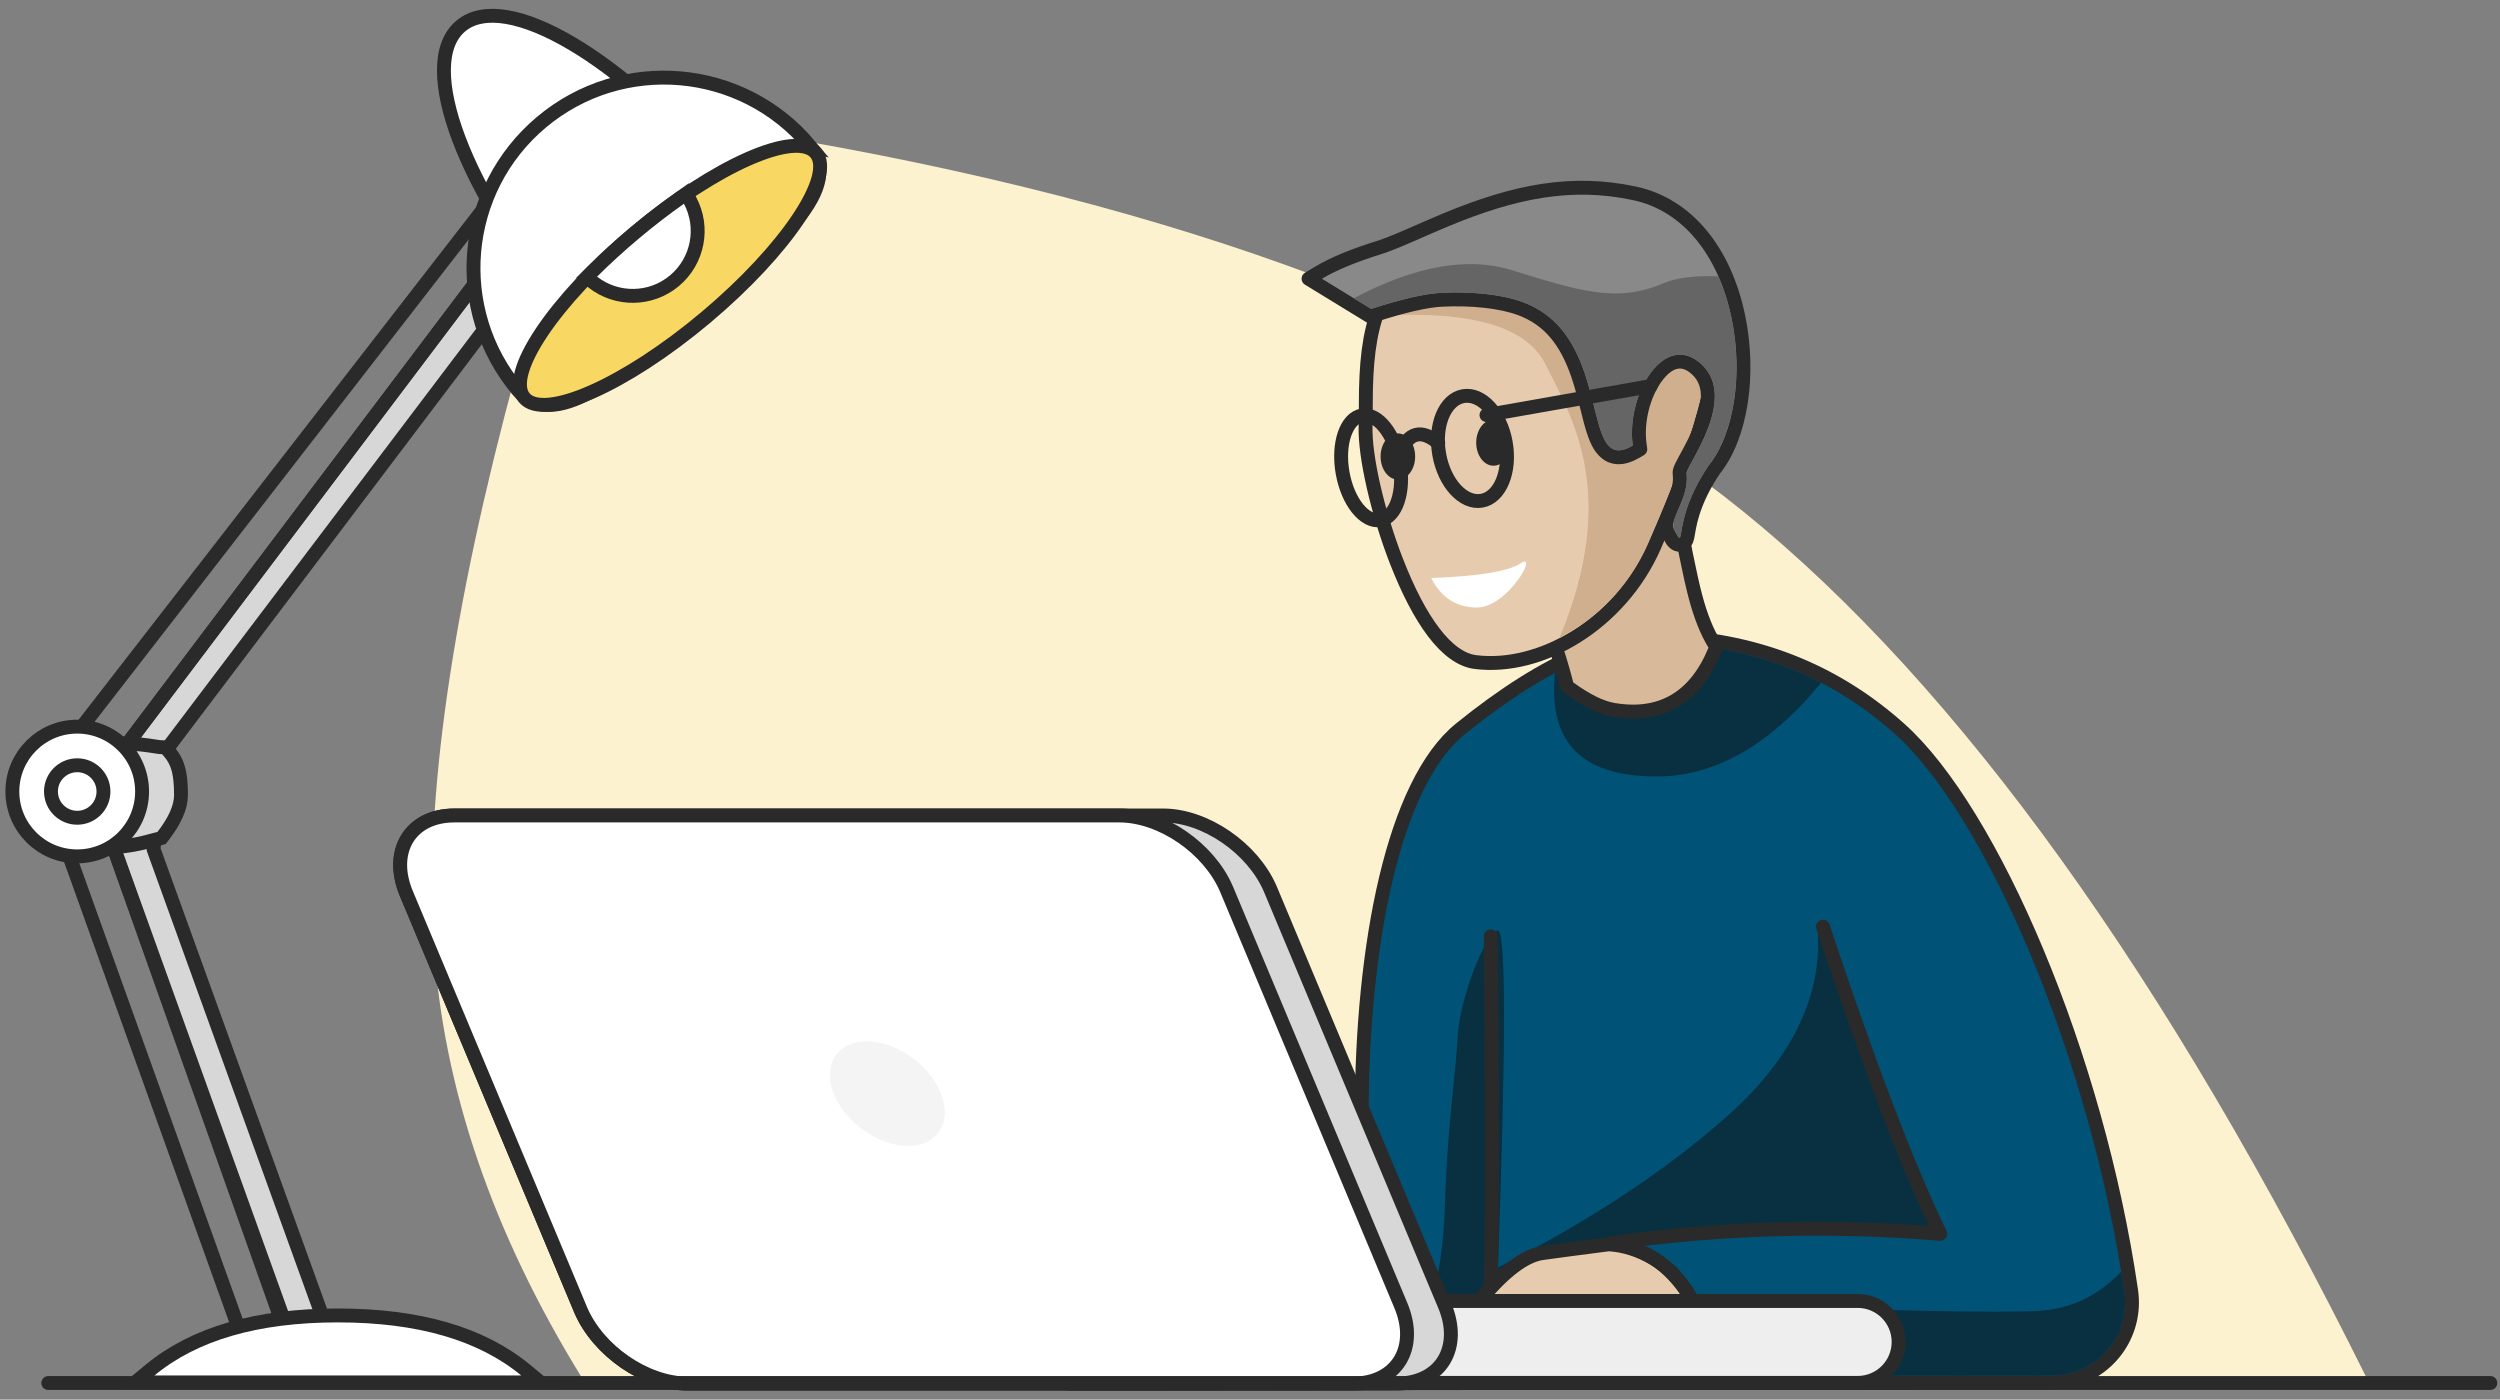 <svg height="145" viewBox="0 0 259 145" width="259" xmlns="http://www.w3.org/2000/svg"><rect x="0" y="0" width="259" height="145" fill="#808080" stroke="none"/><g fill="none" fill-rule="evenodd" transform="translate(2 -9)"><path d="m51.459 47.6c-6.636 24.504-9.475 44.232-8.518 59.184.958 14.952 6.086 29.958 15.385 45.016h184.877c-20.733-41.78-42.263-71.713-64.592-89.8s-54.787-30.887-97.375-38.4z" fill="#fcf2d0"/><g transform="translate(111 75)"><path d="m61.123.003c8.755.64 16.331 3.819 22.705 9.532 9.558 8.566 20.411 33.81 23.959 58.195.66 4.535-2.482 8.746-7.017 9.406-.42.061-.843.09-1.267.086-.168-.001-.334-.002-.499-.002-11.689 0-44.56.04-98.612.12l-2.818.004 2.471-1.355c18.712-10.264 28.029-19.137 28.029-26.416 0-17.626 3.257-34.426 10.225-40.063 8.968-7.254 16.566-10.447 22.825-9.508z" fill="#005377" fill-rule="nonzero" stroke="#2a2a2a" stroke-width="1.44"/><g fill="#083041"><path d="m75.664 4.735c-3.723 4.604-9.404 9.515-16.479 9.696-8.139.208-11.836-3.358-11.092-10.698 4.868-2.582 9.184-3.586 12.95-3.014 5.322.385 10.196 1.724 14.621 4.016zm31.091 61.017c.112.692.218 1.386.32 2.082.603 4.142-2.266 7.988-6.408 8.59-.383.056-.77.082-1.157.079-.171-.002-.339-.002-.505-.002-6.187 0-18.308.011-36.364.034-.441-2.017-.926-4.527-1.455-7.531 20.754.785 33.145 1.047 37.173.785 3.198-.208 5.997-1.553 8.397-4.037zm-62.598 10.806c-.947.001-1.906.003-2.876.004l-1.681-9.961c10.698-5.201 19.498-10.877 26.4-17.028s9.986-12.803 9.252-19.957c6.077 16.495 10.193 27.211 12.348 32.148-6.691.423-22.854-2.627-32.4 1.825-3.603 1.68-7.284 6.003-11.043 12.968z"/><path d="m42.144 30.4c-1.344.423-3.901 7.065-4.112 10.81-.21 3.746-1.113 10.086-1.323 17.177-.14 4.728-.674 8.266-1.601 10.616.887 1.595 1.862 2.21 2.925 1.848s2.433-1.779 4.112-4.25c.896-24.416.896-36.483 0-36.201z"/></g></g><path d="m164.767 137.914c1.599.125 3.113.615 4.533 1.468 1.432.86 2.762 2.274 3.999 4.233l.697 1.104h-23.559l1.015-1.188c2.46-2.879 4.542-4.458 6.334-4.71 1.573-.221 3.851-.522 6.834-.904z" fill="#e7cbaf" stroke="#2a2a2a" stroke-width="1.44"/><g transform="translate(3 94)"><g stroke="#2a2a2a" stroke-width="1.44"><path d="m191.696 54.024c0 2.344-1.9 4.244-4.244 4.244h-47.631v-8.489h47.631c2.344 0 4.244 1.9 4.244 4.244z" fill="#eee"/><path d="m42.08-.517h73.424c4.358 0 9.284 3.384 11.095 7.607l18.04 43.082c1.894 4.418-.351 8.169-4.949 8.169h-73.424c-4.358 0-9.284-3.384-11.095-7.607l-18.04-43.082c-1.894-4.418.351-8.169 4.949-8.169z" fill="#d7d7d7"/><path d="m42.08-.517h68.882c4.358 0 9.284 3.384 11.095 7.607l18.04 43.082c1.894 4.418-.351 8.169-4.949 8.169h-68.882c-4.358 0-9.284-3.384-11.095-7.607l-18.04-43.082c-1.894-4.418.351-8.169 4.949-8.169z" fill="#fff"/></g><path d="m89.066 33.714c3.069 0 4.599-2.426 3.419-5.418-1.18-2.992-4.625-5.418-7.693-5.418s-4.599 2.426-3.419 5.418c1.18 2.992 4.625 5.418 7.693 5.418z" fill="#d8d8d8" opacity=".3"/><path d="m0 58.278h253" stroke="#2a2a2a" stroke-linecap="round" stroke-linejoin="round" stroke-width="1.44"/></g><path d="m171.441 59.874c.925 5.223 1.663 8.874 2.211 10.941.538 2.028 1.193 3.662 1.96 4.902l.193.312-.139.34c-2.006 4.892-5.554 6.996-10.469 6.178-1.332-.222-2.87-.983-4.634-2.272l-.208-.152-.064-.25c-1.383-5.393-3.086-9.193-5.077-11.389-.227-.25-.235-.559-.123-.806.045-.099.1-.172.167-.241.066-.069.146-.134.249-.207.161-.116.398-.265.717-.453.614-.363 1.548-.879 2.805-1.55 2.503-1.336 6.295-3.292 11.378-5.868l.865-.439z" fill="#d8ba9b" stroke="#2a2a2a" stroke-width="1.44"/><g transform="translate(140 30)"><path d="m-.526 23.147c.02-.617.024-1.12.024-2.278.003-8.306 1.261-12.444 7.185-17.52 8.283-7.097 29.536-2.154 29.536 6.921 0 7.344-2.165 14.696-6.831 25.332-3.51 8.002-11.747 12.85-18.544 11.987-2.968-.377-5.789-4.334-8.162-10.425-1.972-5.061-3.306-10.946-3.208-14.018z" fill="#e7cbaf" stroke="#2a2a2a" stroke-width="1.44"/><path d="m1.418 11.682c.953-2.544 2.663-5.155 5.733-7.786 7.038-6.031 23.741-2.875 27.56 3.622.242 1.706.45 3.745.624 6.119-.681 7.151-3.404 14.375-6.606 21.676-2.045 4.662-5.512 7.921-9.169 9.783 6.165-14.867 1.436-22.609-1.464-28.391-1.906-3.801-7.466-5.475-16.678-5.024z" fill="#cfaf8d"/><path d="m6.273 38.887c4.91-.187 8.001-.697 9.274-1.53 1.909-1.25-1.359 4.582-4.534 4.582-2.117 0-3.696-1.017-4.74-3.052z" fill="#fff"/><g fill="#2a2a2a"><ellipse cx="2.819" cy="26.293" rx="1.79" ry="2.39"/><ellipse cx="12.726" cy="24.859" rx="1.79" ry="2.39"/></g></g><g transform="translate(134 29)"><path d="m5.959 12.787-6.395-3.913 1.019-.611c1.518-.911 3.579-1.77 6.19-2.585.798-.249 1.71-.61 3.086-1.205.257-.111.523-.227.897-.391.464-.203.711-.312.942-.413.786-.343 1.398-.606 2.016-.863 7.284-3.034 13.144-4.147 19.591-2.781 5.556 1.178 9.358 6.054 10.766 12.698 1.275 6.017.307 12.474-2.474 15.928-1.096 1.625-1.813 3.139-2.255 4.575-.16.518-.274.996-.366 1.486-.037.194-.14.822-.165.938-.046.212-.092.347-.211.495-.311.387-.808.37-1.131.091-.172-.148-.259-.289-.57-.844-.5-.892-.413-1.203.504-3.35.514-1.202.71-2.008.609-2.924-.039-.354.064-.58.522-1.427.032-.06.365-.669.474-.872.201-.374.373-.704.536-1.035.646-1.308 1.081-2.474 1.278-3.558.303-1.671.003-2.981-1.02-3.945-1.419-1.338-2.895-1.004-4.208.768-1.335 1.803-2.057 4.63-1.726 7.012l.066.475-.413.244c-1.382.817-2.532.798-3.381-.101-.607-.643-.976-1.591-1.437-3.366-.08-.307-.443-1.766-.55-2.178-.231-.886-.444-1.617-.684-2.314-1.197-3.48-2.966-5.727-5.933-6.841-2.046-.768-5.149-1.08-8.184-.925-1.606.082-3.973.624-7.078 1.63z" fill="#898989" stroke="#2a2a2a" stroke-linecap="round" stroke-linejoin="round" stroke-width="1.44"/><path d="m4.249 10.896c6.35-3.341 11.794-4.314 16.33-2.919 7.012 2.156 10.895 3.453 15.737 1.373 1.46-.627 3.526-.801 5.7-.721 2.898 6.577 2.378 15.399-1.015 19.62-3.883 5.76-2.263 8.951-3.474 6.791-.746-1.332 1.501-3.259 1.201-6-.082-.748 5.392-7.68 1.569-11.283-3.823-3.603-7.877 3.104-7.141 8.403-5.654 3.342-1.774-11.254-11.366-14.854-2.369-.889-5.739-1.11-8.474-.97-1.682.086-4.103.641-7.263 1.664z" fill="#656565"/></g><g stroke="#2a2a2a" stroke-width="1.44"><ellipse cx="140" cy="57.5" rx="3" ry="5.5" stroke-linecap="round" stroke-linejoin="round" transform="matrix(.985 -.174 .174 .985 -7.858 25.184)"/><ellipse cx="150.5" cy="55.5" rx="3.5" ry="5.5" stroke-linecap="round" stroke-linejoin="round" transform="matrix(.985 -.174 .174 .985 -7.351 26.977)"/><path d="m51.717 32.4-44.089 58.4 20.541 57.885 3.167-3.485-17.425-48.209.924-9.791 39.332-51.99z" fill="#d7d7d7" stroke-linecap="round" stroke-linejoin="round"/><path d="m152 52 17-3" stroke-linecap="round" stroke-linejoin="round"/><path d="m186.857 105c4.635 13.998 8.683 24.609 12.143 31.833-11.333-.956-22.667-.637-34 .956 3.842.689 6.573 2.626 8.192 5.811" stroke-linecap="round" stroke-linejoin="round"/><path d="m152.438 106c.167 18.016.167 30.15 0 36.4" stroke-linecap="round" stroke-linejoin="round"/><path d="m143 56c.902-2.222 2.235-2.593 4-1.111" stroke-linecap="round" stroke-linejoin="round"/><path d="m52.027 25.577-47.093 60.717v10.697l19.73 55.012" stroke-linecap="round" stroke-linejoin="round"/><path d="m10 96.72c-3.435 0-6.22-2.785-6.22-6.22 0-3.215 2.25-4.484 6.22-4.484 1.377 0 2.388.071 3.346.205.224.031.884.135.82.125.252.038.418.057.574.064.032.001.032.001.064.002l.303.006.207.221c1.087 1.158 1.437 2.324 1.437 4.724 0 1.255-.632 2.665-1.861 4.257l-.145.188-.228.065c-1.981.563-3.477.846-4.517.846z" fill="#d7d7d7"/><path d="m51.717 32.4-44.089 58.4 22.037 61.203 1.671-6.803" stroke-linecap="round" stroke-linejoin="round"/><path d="m54.001 152.22h-42.003l1.543-1.275c4.58-3.785 11.074-5.665 19.459-5.665s14.879 1.88 19.459 5.665z" fill="#fff"/><g transform="matrix(.766 -.643 .643 .766 31.644 24.467)"><path d="m29.72 29.34c0 3.821-1.078 6.151-3.222 7.313-1.587.86-3.09 1.001-6.751.939-.374-.006-.546-.009-.756-.011-.049-.001-.049-.001-.099-.001-.281-.003-.506-.004-1.013-.005-3.544-.007-4.996-.172-6.522-1.045-2.052-1.173-3.078-3.461-3.078-7.19 0-16.595 4.589-30.06 10.72-30.06s10.72 13.465 10.72 30.06z" fill="#fff"/><path d="m38.72 32c0 2.758-2.118 4.318-5.994 5.034-2.787.515-5.534.602-12.286.564-.712-.004-1.041-.006-1.442-.007-.094-0-.094-0-.189-.001-.538-.002-.967-.003-1.935-.003-6.531-.004-9.177-.107-11.852-.628-3.715-.724-5.741-2.264-5.741-4.958 0-10.891 8.829-19.72 19.72-19.72 10.891 0 19.72 8.829 19.72 19.72z" fill="#fff"/><g transform="translate(0 28)"><ellipse cx="19" cy="5" fill="#f8d763" rx="19.72" ry="5.72"/><path d="m13.068-.474c1.9-.162 3.895-.246 5.932-.246s4.032.084 5.932.246l.811.069-.168.797c-.65 3.086-3.383 5.328-6.576 5.328-3.192 0-5.925-2.243-6.576-5.328l-.168-.797z" fill="#fff" fill-rule="nonzero"/></g></g><circle cx="6" cy="91" fill="#fff" r="6.72"/><circle cx="6" cy="91" fill="#fff" r="2.72"/></g></g></svg>